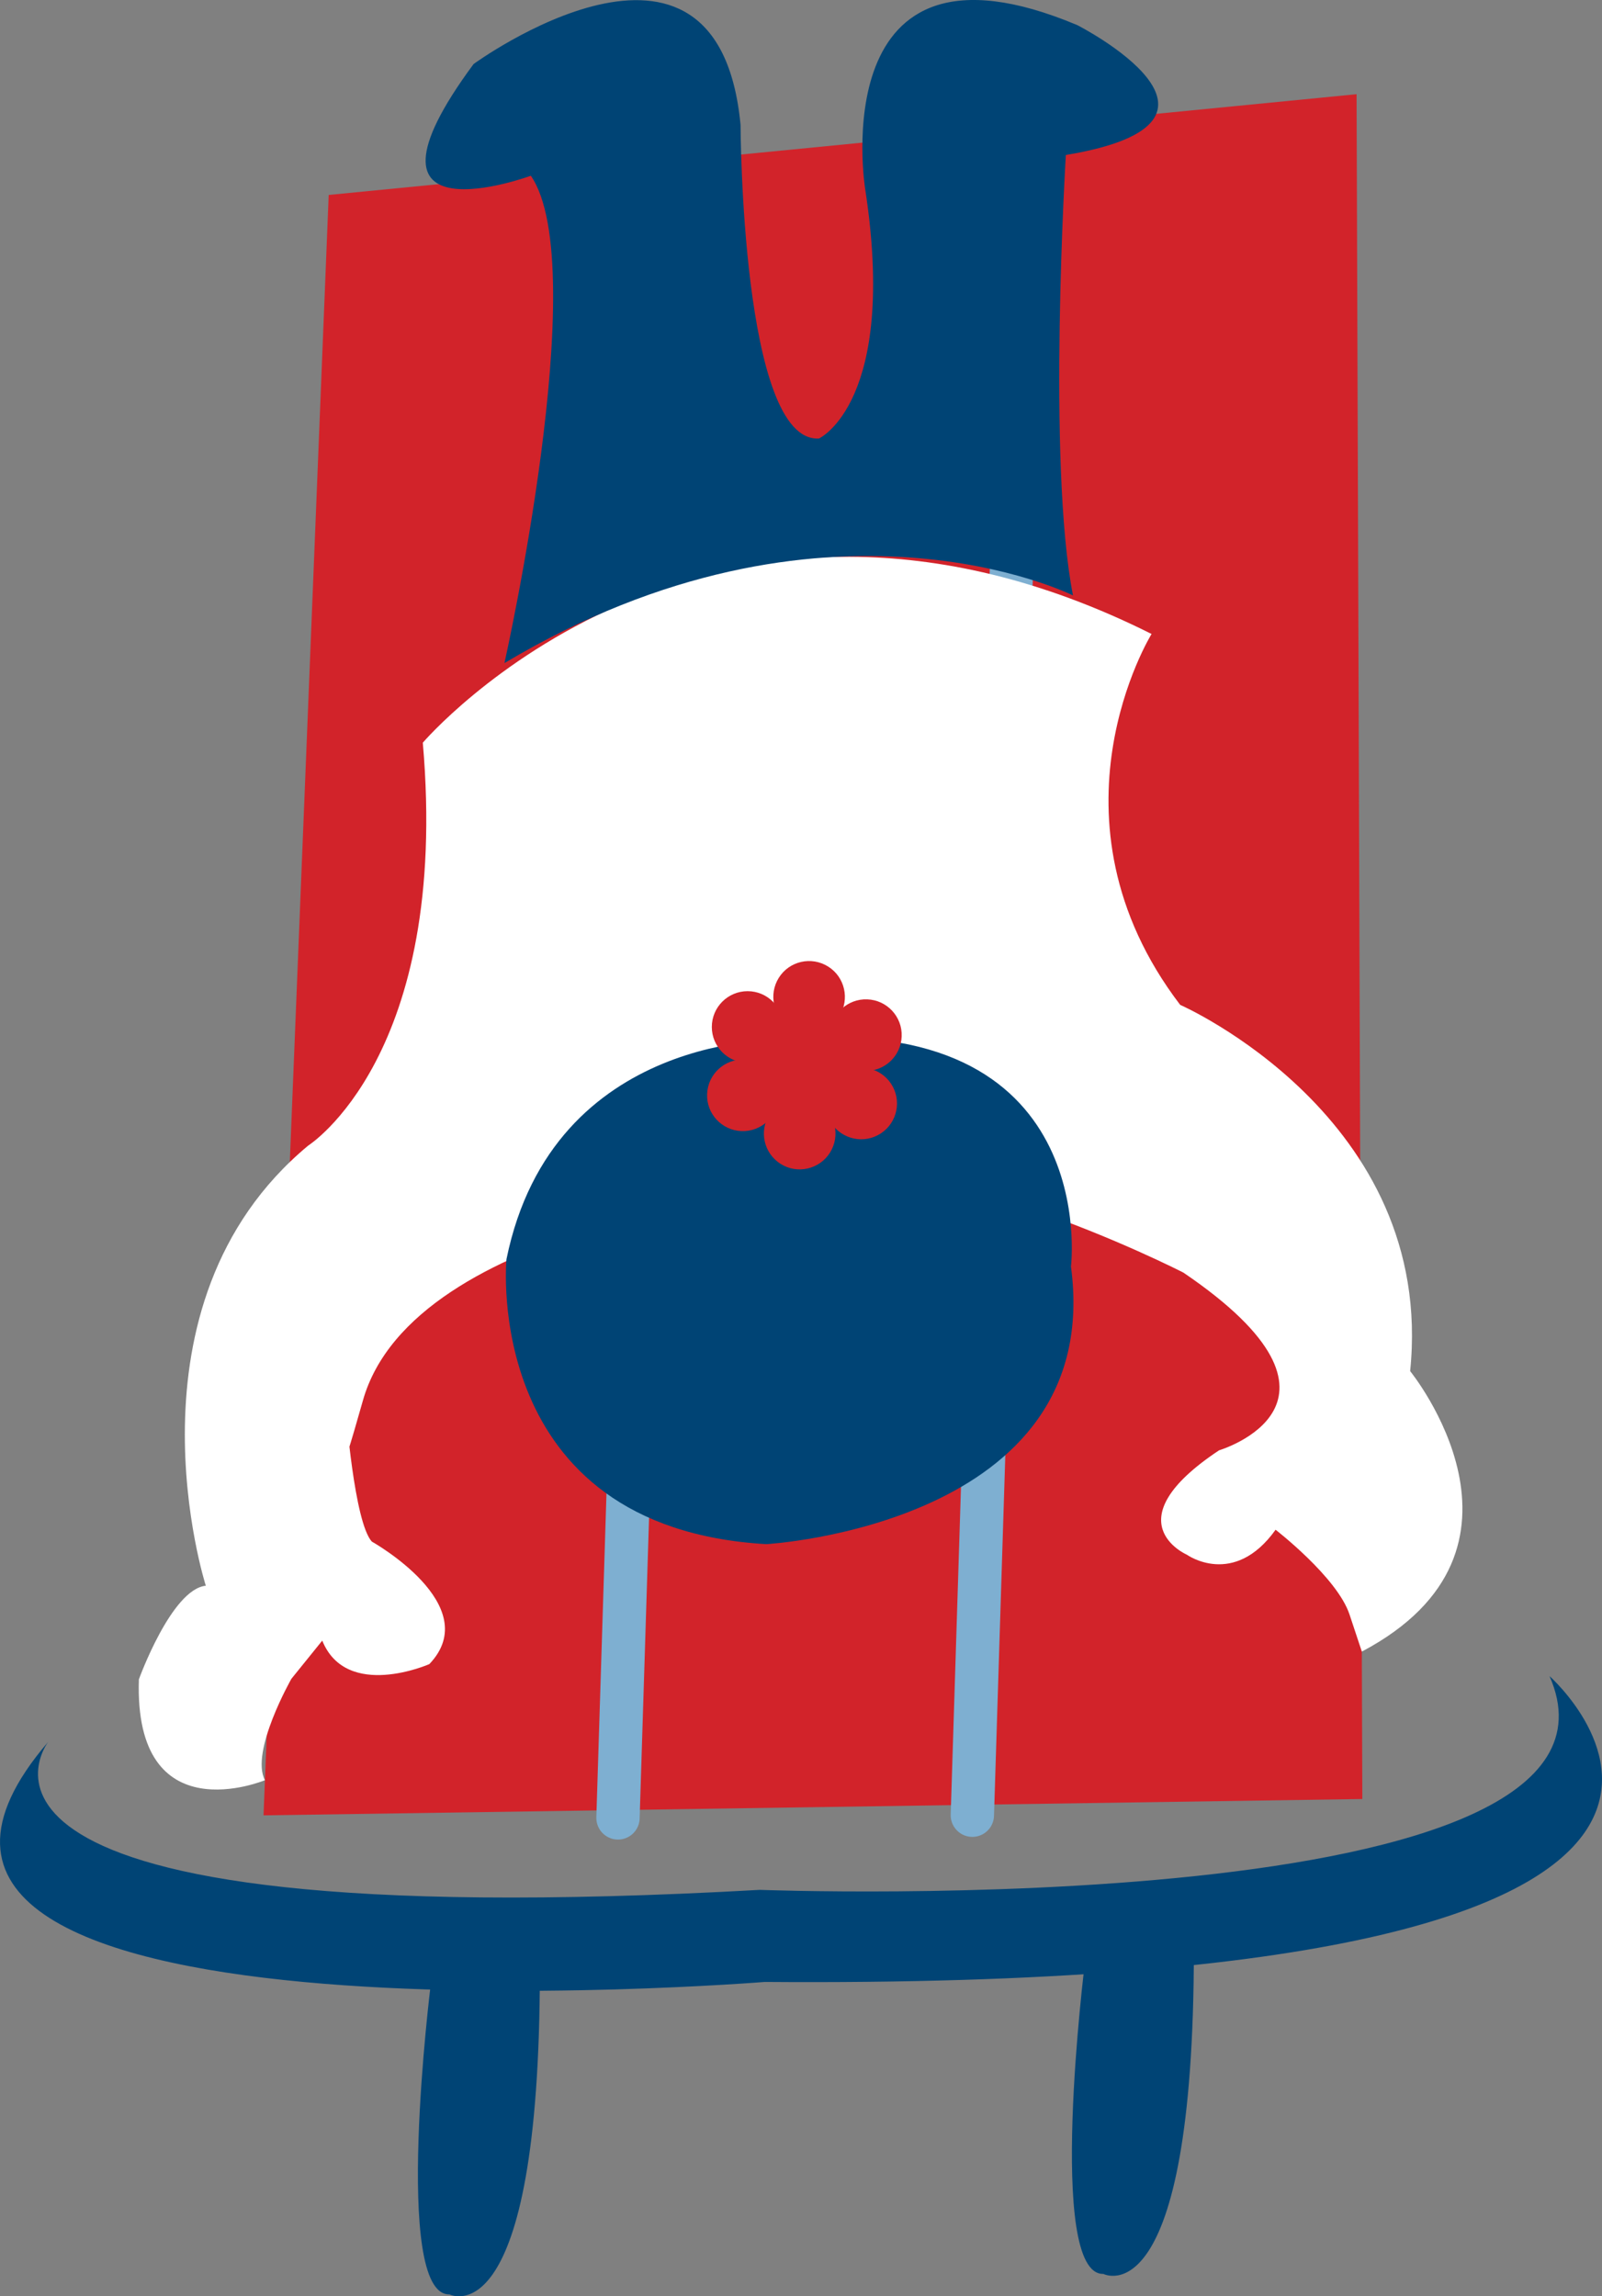 <?xml version="1.0" encoding="utf-8"?>
<!-- Generator: Adobe Illustrator 16.0.3, SVG Export Plug-In . SVG Version: 6.00 Build 0)  -->
<!DOCTYPE svg PUBLIC "-//W3C//DTD SVG 1.1//EN" "http://www.w3.org/Graphics/SVG/1.1/DTD/svg11.dtd">
<svg version="1.1" id="Layer_1" xmlns="http://www.w3.org/2000/svg" xmlns:xlink="http://www.w3.org/1999/xlink" x="0px" y="0px"
	 width="110.737px" height="158.685px" viewBox="0 0 110.737 158.685" enable-background="new 0 0 110.737 158.685"
	 xml:space="preserve">
<rect x="0" y="0" width="110.737" height="158.685" fill="#808080" stroke="none"/>
<g>
	<polygon fill="#D2232A" points="22.721,13.472 93.772,6.51 94.17,124.32 18.216,125.449 	"/>
	
		<line fill="none" stroke="#7EAFD1" stroke-width="2.994" stroke-linecap="round" stroke-linejoin="round" x1="46.293" y1="11.508" x2="42.718" y2="125.625"/>
	
		<line fill="none" stroke="#7EAFD1" stroke-width="2.994" stroke-linecap="round" stroke-linejoin="round" x1="70.794" y1="11.324" x2="67.213" y2="125.44"/>
	<path fill="#FFFFFF" d="M20.144,116.011c0,0-2.871,5.043-1.83,7.007c0,0-9.068,3.79-8.714-6.966c0,0,2.246-6.222,4.626-6.472
		c0,0-6.208-19.369,7.073-30.411c0,0,9.812-6.195,7.927-27.845c0,0,19.578-22.935,50.375-7.513c0,0-7.868,12.716,1.977,25.629
		c0,0,17.691,7.756,15.897,25.31c0,0,10.033,12.313-3.339,19.383l-0.853-2.569c-0.854-2.566-5.109-5.852-5.109-5.852
		c-2.893,4.043-6.129,1.727-6.129,1.727s-5.229-2.266,2.221-7.215c0,0,10.873-3.229-2.465-12.281c0,0-19.332-9.911-27.195-5.75
		c0,0-26.023,2.18-29.523,14.598c-3.498,12.423-1.178,0.623-1.178,0.623s0.572,7.752,1.795,9.115c0,0,7.866,4.399,3.977,8.469
		c0,0-5.716,2.517-7.402-1.624L20.144,116.011z"/>
	<path fill="#004475" d="M54.172,71.852c0,0-15.938-0.629-19.163,15.166c0,0-1.768,18.547,17.962,19.69
		c0,0,23.454-1.331,21.058-19.187C74.03,87.521,76.21,69.76,54.172,71.852z"/>
	<g>
		<circle fill="#D2232A" cx="51.677" cy="70.968" r="2.473"/>
		<path fill="#D2232A" d="M53.822,75.783c0.054-1.367-1.014-2.512-2.378-2.563c-1.364-0.052-2.514,1.016-2.565,2.381
			c-0.056,1.365,1.013,2.511,2.38,2.563C52.622,78.214,53.772,77.15,53.822,75.783z"/>
		<path fill="#D2232A" d="M56.593,76.24c-1.158-0.728-2.684-0.378-3.411,0.777c-0.725,1.16-0.379,2.686,0.78,3.415
			c1.155,0.725,2.683,0.377,3.41-0.78C58.099,78.491,57.753,76.966,56.593,76.24z"/>
		<path fill="#D2232A" d="M58.372,74.067c-1.207,0.64-1.667,2.133-1.028,3.347c0.64,1.205,2.135,1.666,3.34,1.029
			c1.21-0.639,1.673-2.137,1.034-3.343C61.078,73.889,59.58,73.429,58.372,74.067z"/>
		<path fill="#D2232A" d="M57.384,71.439c-0.052,1.368,1.013,2.516,2.38,2.565c1.364,0.053,2.516-1.013,2.563-2.381
			c0.054-1.364-1.013-2.513-2.381-2.563C58.582,69.009,57.434,70.074,57.384,71.439z"/>
		<path fill="#D2232A" d="M54.614,70.983c1.153,0.727,2.684,0.38,3.41-0.777c0.726-1.158,0.376-2.688-0.776-3.411
			c-1.16-0.73-2.688-0.383-3.414,0.775C53.107,68.733,53.458,70.256,54.614,70.983z"/>
		<path fill="#D2232A" d="M57.602,77.393c2.088-1.103,2.885-3.695,1.78-5.78s-3.692-2.885-5.779-1.782
			c-2.085,1.104-2.885,3.694-1.779,5.778C52.926,77.699,55.512,78.495,57.602,77.393z"/>
	</g>
	<path fill="#004475" d="M34.869,45.823c0,0,6.147-27.404,1.825-33.678c0,0-13.274,4.884-3.958-7.719
		c0,0,16.887-12.325,18.454,4.208c0,0,0.054,21.991,5.422,21.669c0,0,5.465-2.512,3.186-17.287c0,0-2.961-18.688,14.671-11.279
		c0,0,13.087,6.671-0.793,8.974c0,0-1.302,21.325,0.494,30.438C74.169,41.149,57.058,32.582,34.869,45.823z"/>
	<path fill="#004475" d="M3.329,120.374c0,0-10.44,13.571,49.192,10.224c0,0,62.145,2.374,54.59-14.769
		c0,0,24.578,21.729-54.247,21.132C52.864,136.961-15.67,142.497,3.329,120.374z"/>
	<path fill="#004475" d="M29.779,137.09c0,0-2.696,21.552,1.288,21.463c0,0,6.24,3.239,6.252-22.43L29.779,137.09z"/>
	<path fill="#004475" d="M74.988,135.674c0,0-2.698,21.555,1.283,21.465c0,0,6.242,3.241,6.255-22.429L74.988,135.674z"/>
</g>
</svg>
